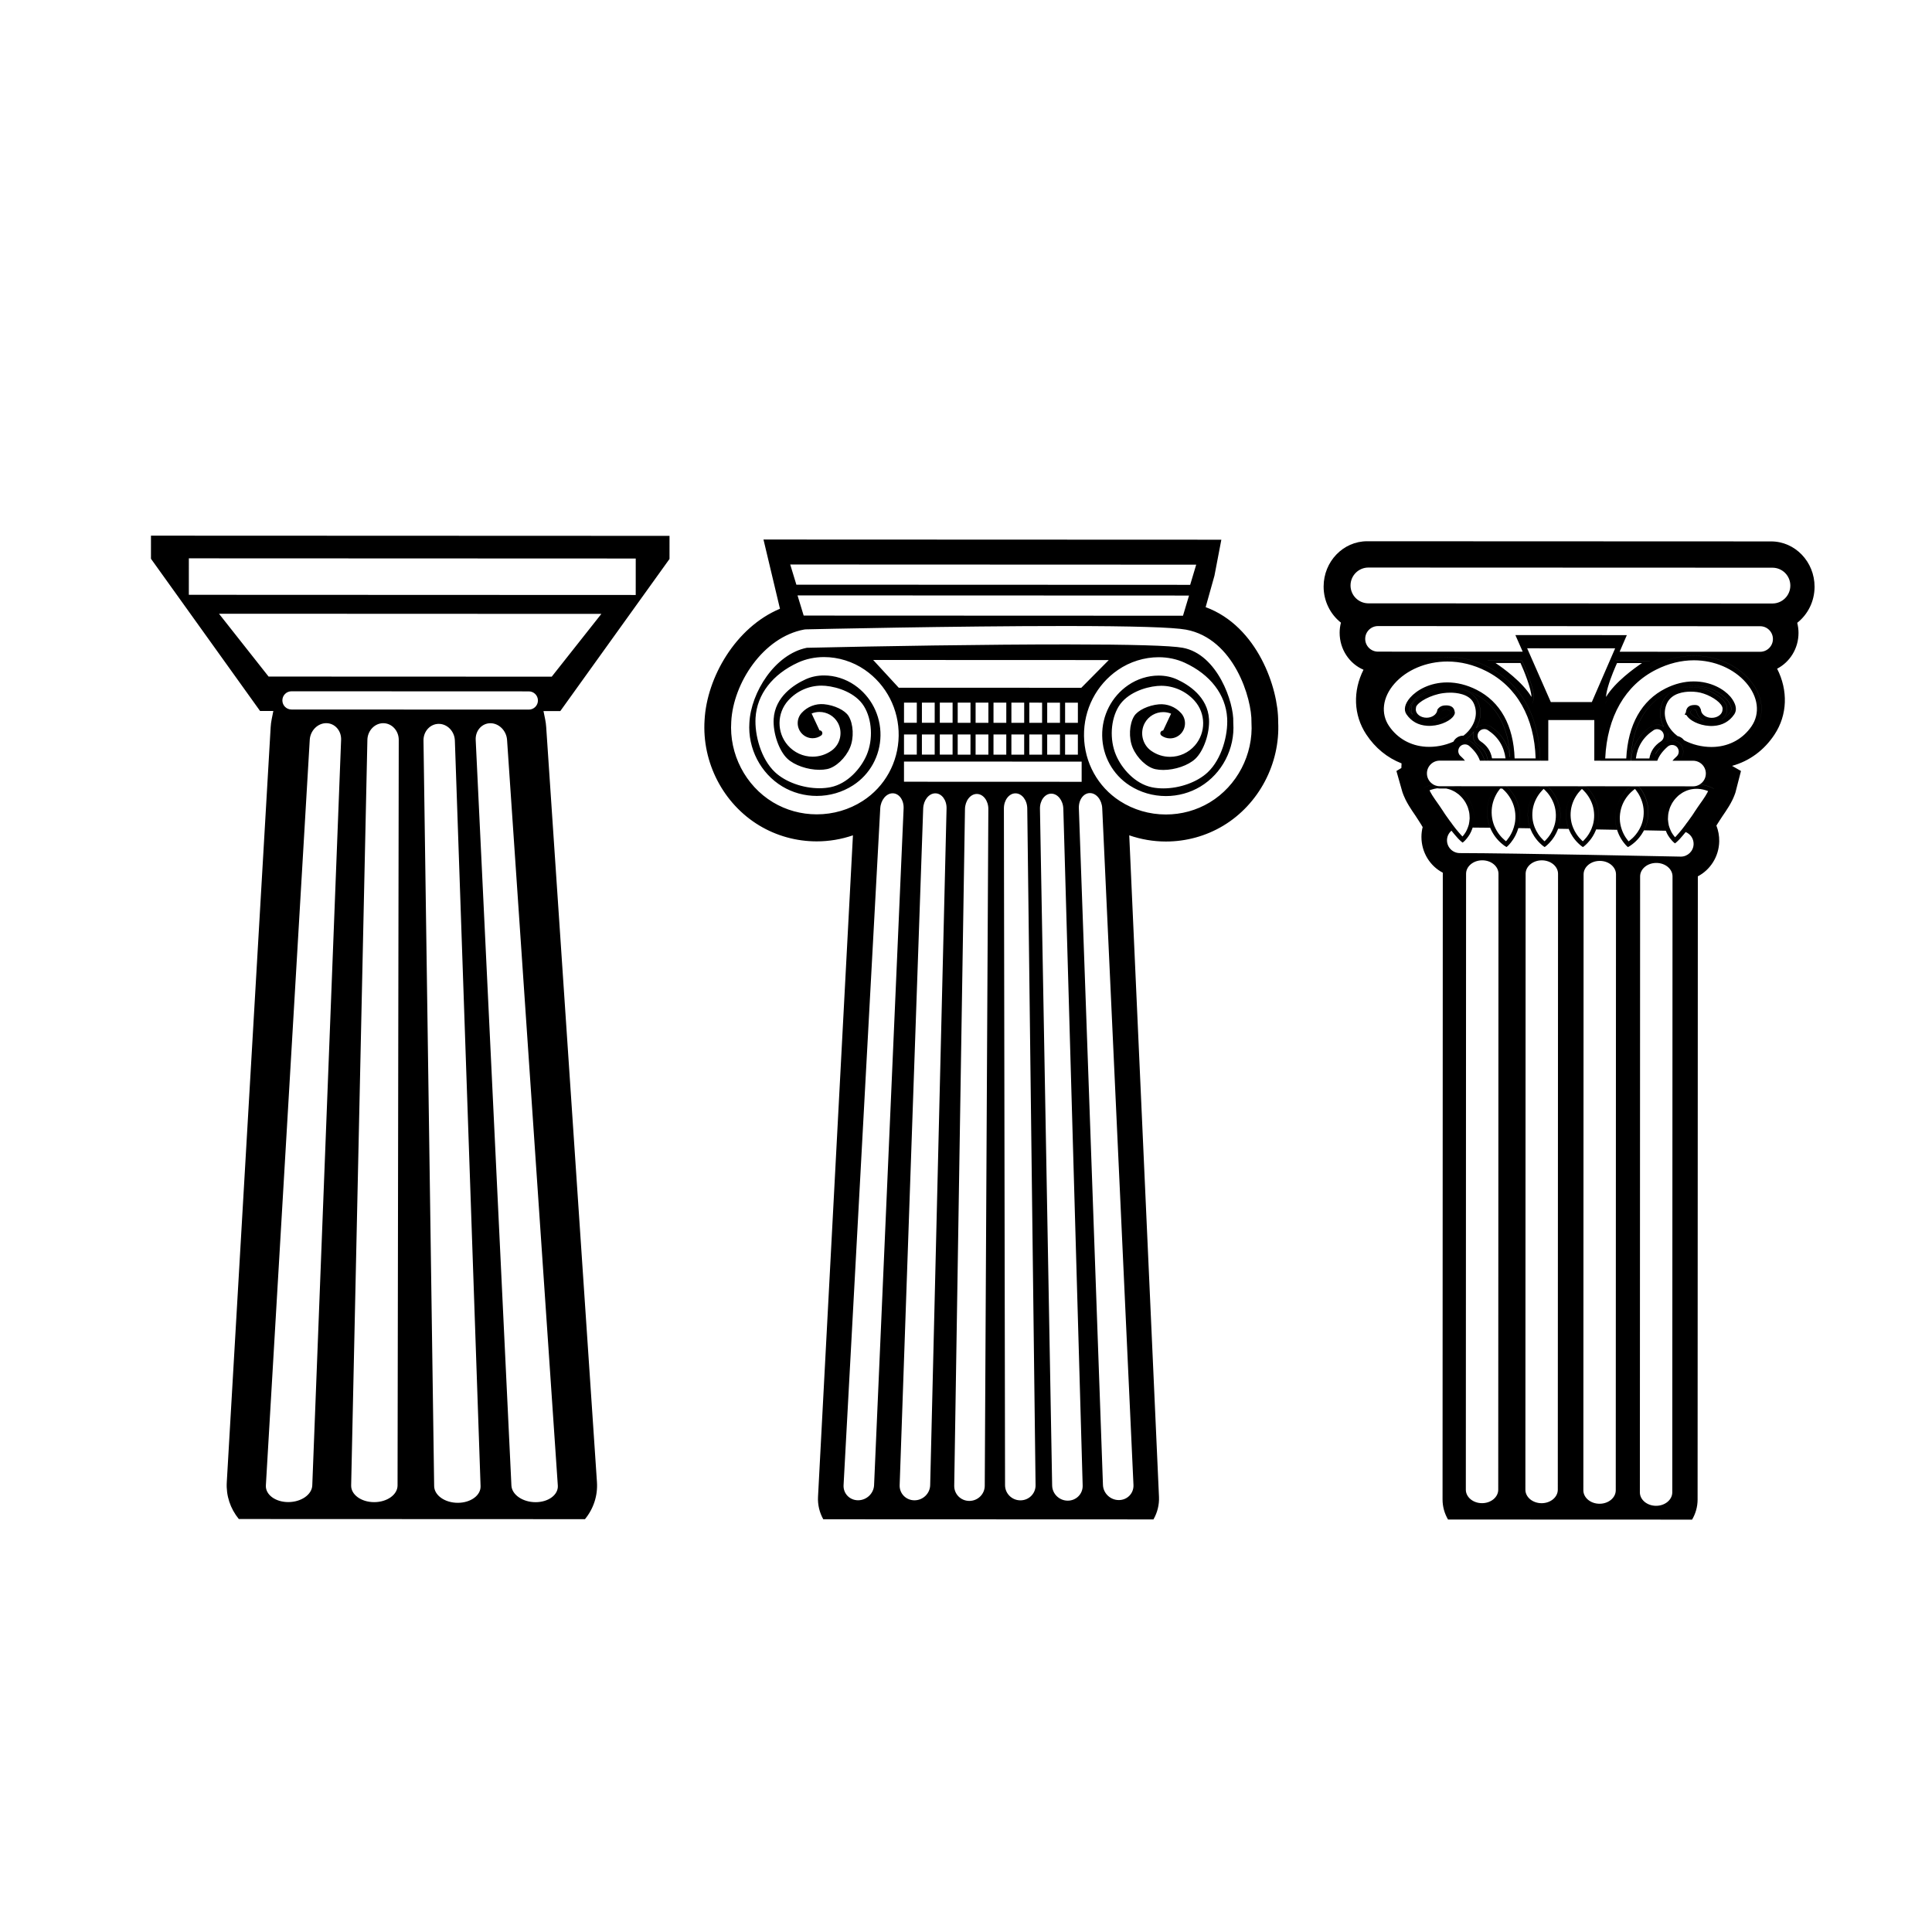 <?xml version="1.0" encoding="UTF-8"?>
<svg version="1.1" viewBox="0 0 800 800" xml:space="preserve" xmlns="http://www.w3.org/2000/svg"><defs><clipPath id="a"><path d="m0 600h600v-600h-600z"/></clipPath></defs><g transform="matrix(1.333 0 0 -1.333 0 800)"><g clip-path="url(#a)"><path d="m498.9 383.65c2.772 4.619 8.778 8.928 11.178 10.533l-7.764 3e-3c-0.398-0.877-1.966-4.411-2.83-7.45-0.413-1.449-0.564-2.427-0.584-3.086m-0.54-1.249c-0.327 0.851-0.181 2.333 0.443 4.529 1.006 3.536 2.943 7.718 2.963 7.76l0.094 0.204 10.653-4e-3 -1.054-0.655c-0.096-0.058-9.55-5.97-12.451-11.864l-0.358-0.727zm-22.63 1.251c-0.069 2.672-2.316 8.162-3.407 10.545l-7.764 4e-3c2.399-1.609 8.406-5.926 11.171-10.549m-2.859 11.049c0.455-0.979 4.413-9.646 3.395-12.292l-0.291-0.755-0.357 0.726c-2.897 5.898-12.345 11.816-12.44 11.874l-1.056 0.656 10.653-5e-3zm54.155-39.579c-0.504 0-0.967-0.039-1.416-0.118-0.301-0.035-0.593-0.104-0.99-0.228-0.372-0.11-0.7-0.213-1.012-0.368l-0.164-0.078c-0.314-0.149-0.612-0.289-0.893-0.47-0.341-0.227-0.697-0.472-1.04-0.737-0.741-0.66-1.291-1.265-1.698-1.874-0.266-0.365-0.476-0.722-0.646-1.086l-0.094-0.192c-0.163-0.331-0.316-0.645-0.407-0.942-0.211-0.655-0.454-1.495-0.489-2.258-0.029-0.356-0.057-0.744-0.054-1.117 0.024-0.344 0.06-0.675 0.106-0.972l0.047-0.292c0.035-0.228 0.07-0.449 0.118-0.663l0.06-0.181c0.067-0.219 0.133-0.429 0.209-0.632 0.078-0.201 0.157-0.391 0.237-0.581 0.114-0.269 0.251-0.58 0.405-0.833 0.244-0.402 0.487-0.754 0.721-1.047 0.114-0.149 0.221-0.275 0.318-0.38 0.11 0.105 0.236 0.227 0.359 0.363 0.259 0.27 0.53 0.579 0.818 0.931 0.116 0.138 0.236 0.28 0.359 0.426 0.151 0.177 0.306 0.361 0.459 0.549l0.13 0.158c0.296 0.409 0.629 0.839 0.966 1.257 0.143 0.182 0.278 0.376 0.406 0.574l0.047 0.064c0.152 0.184 0.296 0.366 0.428 0.552 0.118 0.194 0.275 0.4 0.427 0.601 0.125 0.163 0.247 0.32 0.348 0.488 0.064 0.118 0.158 0.237 0.253 0.353 0.039 0.047 0.08 0.091 0.11 0.142l0.093 0.146c0.082 0.131 0.175 0.277 0.292 0.416 0.085 0.138 0.176 0.271 0.265 0.404 0.113 0.164 0.227 0.33 0.329 0.511l0.056 0.086c0.122 0.16 0.234 0.335 0.351 0.516 0.104 0.163 0.213 0.331 0.333 0.5 0.078 0.135 0.171 0.264 0.266 0.396 0.05 0.067 0.099 0.134 0.146 0.204l0.074 0.11c0.119 0.177 0.24 0.358 0.376 0.54l0.899 1.275c0.623 0.892 1.137 1.721 1.447 2.328 0.089 0.164 0.157 0.318 0.215 0.452-0.135 0.053-0.289 0.113-0.457 0.165-0.623 0.205-1.566 0.479-2.731 0.535-0.119 4e-3 -0.249 7e-3 -0.382 7e-3m-1.104 0.757c0.768 0 1.484 0.221 2.094 0.6 1.082-0.111 1.963-0.355 2.552-0.55 0.249-0.077 0.487-0.172 0.678-0.25 0.076-0.031 0.143-0.058 0.199-0.079 0.263-0.107 0.398-0.178 0.398-0.178l0.527-0.276-0.179-0.571s-0.046-0.143-0.145-0.379c-0.037-0.08-0.066-0.148-0.099-0.222-0.082-0.191-0.182-0.425-0.311-0.665-0.331-0.652-0.881-1.54-1.544-2.488l-0.909-1.291c-0.131-0.177-0.242-0.341-0.349-0.5l-0.074-0.11c-0.055-0.083-0.117-0.167-0.178-0.25-0.069-0.096-0.14-0.189-0.194-0.287l-0.042-0.067c-0.115-0.158-0.216-0.317-0.315-0.471-0.129-0.2-0.254-0.394-0.388-0.572-0.115-0.202-0.242-0.39-0.369-0.575-0.087-0.129-0.174-0.257-0.258-0.392l-0.078-0.104c-0.074-0.084-0.132-0.183-0.197-0.283l-0.08-0.126c-0.048-0.086-0.133-0.195-0.223-0.304-0.042-0.051-0.088-0.101-0.122-0.163-0.139-0.232-0.29-0.432-0.446-0.637-0.126-0.166-0.257-0.335-0.375-0.526-0.169-0.237-0.325-0.437-0.489-0.637-0.144-0.22-0.295-0.437-0.462-0.651-0.323-0.401-0.636-0.803-0.925-1.201-5e-3 -7e-3 -0.01-0.014-0.015-0.02l-0.161-0.199c-0.163-0.201-0.325-0.392-0.483-0.579-0.119-0.139-0.235-0.276-0.344-0.409-0.31-0.378-0.605-0.714-0.878-0.998-0.158-0.173-0.331-0.339-0.474-0.476-0.069-0.064-0.13-0.122-0.178-0.173-0.201-0.194-0.319-0.289-0.319-0.289l-0.457-0.369-0.453 0.381s-0.117 0.098-0.297 0.289l-0.144 0.158c-0.146 0.157-0.329 0.358-0.51 0.595-0.258 0.324-0.535 0.726-0.811 1.178-0.203 0.334-0.367 0.704-0.5 1.023-0.04 0.093-0.079 0.193-0.119 0.29-0.044 0.109-0.089 0.216-0.135 0.333-0.089 0.235-0.162 0.47-0.241 0.717l-0.071 0.23c-0.07 0.302-0.111 0.553-0.151 0.813l-0.047 0.286c-0.053 0.347-0.094 0.719-0.123 1.148-4e-3 0.469 0.026 0.897 0.056 1.257 0.041 0.906 0.315 1.863 0.55 2.594 0.121 0.396 0.308 0.775 0.488 1.141l0.086 0.175c0.203 0.439 0.463 0.876 0.765 1.289 0.456 0.688 1.084 1.381 1.957 2.154 0.408 0.316 0.789 0.581 1.166 0.832 0.367 0.236 0.721 0.404 1.063 0.566l0.15 0.07c0.157 0.079 0.316 0.139 0.474 0.199zm-15.482-6.201c-0.168 0.964-0.489 1.962-0.929 2.89-0.206 0.427-0.427 0.827-0.654 1.188-0.17 0.282-0.365 0.539-0.535 0.768l-0.136 0.182c-0.105 0.15-0.212 0.275-0.305 0.379-0.115-0.079-0.247-0.171-0.372-0.281l-0.193-0.159c-0.219-0.18-0.469-0.384-0.694-0.607-0.318-0.307-0.628-0.645-0.93-1.01-0.646-0.789-1.198-1.68-1.591-2.572-0.417-0.934-0.702-1.968-0.844-3.076-0.133-1.094-0.108-2.163 0.073-3.171 0.09-0.527 0.23-1.073 0.419-1.626 0.151-0.447 0.323-0.871 0.508-1.26 0.21-0.432 0.43-0.832 0.655-1.188 0.178-0.292 0.379-0.557 0.557-0.793l0.118-0.155c0.108-0.157 0.217-0.281 0.311-0.385 0.117 0.079 0.252 0.172 0.379 0.283l0.164 0.135c0.23 0.186 0.491 0.397 0.728 0.631 0.317 0.307 0.629 0.645 0.931 1.007 0.423 0.517 0.815 1.093 1.156 1.71 0.178 0.322 0.315 0.596 0.432 0.862 0.42 0.942 0.701 1.973 0.835 3.073 0.126 1.102 0.098 2.172-0.083 3.175m0.543-6.82c-0.09-0.206-0.197-0.422-0.315-0.648-0.056-0.107-0.109-0.212-0.173-0.328-0.384-0.692-0.822-1.339-1.304-1.926-0.338-0.406-0.684-0.782-1.034-1.118-0.279-0.276-0.582-0.521-0.823-0.718l-0.141-0.115c-0.178-0.157-0.386-0.299-0.555-0.413-0.06-0.04-0.112-0.075-0.154-0.107-0.225-0.154-0.351-0.224-0.351-0.224l-0.445-0.245-0.38 0.342s-0.11 0.1-0.274 0.283c-0.055 0.065-0.097 0.111-0.144 0.164-0.137 0.152-0.304 0.34-0.453 0.555l-0.098 0.128c-0.188 0.249-0.421 0.558-0.629 0.9-0.247 0.39-0.494 0.838-0.729 1.321-0.212 0.443-0.403 0.918-0.573 1.418-0.027 0.082-0.046 0.162-0.072 0.241-0.172 0.543-0.313 1.079-0.401 1.597-0.204 1.141-0.232 2.351-0.084 3.591 0.161 1.252 0.484 2.418 0.956 3.474 0.443 1.004 1.063 2.009 1.793 2.899 0.336 0.408 0.682 0.783 1.031 1.119 0.265 0.265 0.555 0.502 0.788 0.692l0.168 0.139c3e-3 3e-3 6e-3 5e-3 0.01 8e-3l1.201-1e-3h1.261c0.093-0.11 0.189-0.227 0.28-0.358l0.116-0.154c0.181-0.242 0.407-0.543 0.607-0.875 0.249-0.393 0.494-0.841 0.725-1.319 0.498-1.047 0.858-2.171 1.047-3.254 0.205-1.135 0.238-2.345 0.094-3.591-0.152-1.244-0.469-2.412-0.945-3.477m-15.777 4.155c-0.027 1.099-0.201 2.147-0.519 3.11-0.298 0.923-0.753 1.86-1.318 2.712-0.262 0.39-0.535 0.754-0.809 1.079-0.209 0.254-0.438 0.483-0.64 0.686l-0.154 0.155c-0.126 0.135-0.251 0.242-0.358 0.332-0.103-0.093-0.222-0.202-0.33-0.328l-0.164-0.177c-0.195-0.208-0.417-0.445-0.609-0.697-0.273-0.344-0.533-0.718-0.784-1.12-0.531-0.865-0.954-1.816-1.219-2.746-0.286-0.977-0.426-2.031-0.414-3.136 0.019-1.093 0.19-2.14 0.506-3.107 0.098-0.301 0.209-0.588 0.331-0.872 0.276-0.651 0.608-1.269 0.985-1.837 0.266-0.396 0.541-0.76 0.812-1.079 0.215-0.26 0.45-0.494 0.657-0.699l0.141-0.141c0.127-0.138 0.255-0.247 0.364-0.336 0.104 0.092 0.226 0.204 0.337 0.33l0.15 0.16c0.2 0.214 0.428 0.455 0.627 0.716 0.267 0.337 0.53 0.711 0.786 1.119 0.305 0.493 0.584 1.046 0.825 1.636 0.167 0.405 0.296 0.768 0.393 1.108 0.285 0.982 0.421 2.035 0.404 3.132m0.956-3.524c-0.089-0.313-0.207-0.647-0.345-1-0.034-0.086-0.061-0.167-0.098-0.256-0.27-0.659-0.585-1.28-0.932-1.844-0.288-0.458-0.58-0.874-0.873-1.242-0.237-0.308-0.501-0.589-0.713-0.815l-0.127-0.136c-0.154-0.177-0.34-0.346-0.492-0.482-0.053-0.047-0.1-0.088-0.138-0.126-0.204-0.184-0.319-0.27-0.319-0.27l-0.406-0.301-0.423 0.287s-0.12 0.082-0.306 0.239c-0.061 0.055-0.109 0.094-0.164 0.139-0.156 0.131-0.349 0.294-0.526 0.483l-0.121 0.121c-0.219 0.217-0.491 0.487-0.742 0.792-0.298 0.352-0.605 0.758-0.904 1.2-0.429 0.646-0.802 1.342-1.111 2.073-0.043 0.101-0.078 0.194-0.116 0.289-0.099 0.245-0.188 0.481-0.258 0.699-0.36 1.097-0.554 2.284-0.576 3.524-0.014 1.25 0.145 2.442 0.469 3.549 0.299 1.048 0.776 2.121 1.376 3.098 0.281 0.451 0.573 0.867 0.869 1.243 0.229 0.3 0.486 0.575 0.692 0.796l0.142 0.152c0.058 0.067 0.121 0.129 0.184 0.192h1.347l1.075-1e-3c0.056-0.052 0.11-0.102 0.164-0.16l0.13-0.131c0.215-0.213 0.482-0.481 0.728-0.781 0.301-0.356 0.607-0.762 0.9-1.2 0.636-0.961 1.149-2.018 1.485-3.057 0.36-1.091 0.559-2.278 0.589-3.521 0.019-1.246-0.135-2.438-0.46-3.553m-12.846 3.528c-0.027 1.1-0.201 2.148-0.518 3.11-0.3 0.926-0.755 1.862-1.318 2.712-0.258 0.387-0.533 0.751-0.81 1.08-0.208 0.254-0.438 0.483-0.64 0.685l-0.154 0.155c-0.126 0.136-0.25 0.243-0.357 0.333-0.103-0.093-0.222-0.202-0.331-0.328l-0.171-0.185c-0.193-0.207-0.411-0.441-0.601-0.69-0.27-0.339-0.531-0.713-0.784-1.119-0.532-0.867-0.955-1.818-1.22-2.747-0.286-0.977-0.426-2.031-0.414-3.135 0.02-1.096 0.191-2.143 0.508-3.106 0.076-0.24 0.161-0.468 0.252-0.693 0.283-0.702 0.64-1.38 1.062-2.017 0.264-0.391 0.538-0.756 0.814-1.081 0.214-0.259 0.448-0.492 0.655-0.697l0.143-0.142c0.127-0.137 0.254-0.246 0.363-0.336 0.104 0.093 0.226 0.204 0.337 0.331l0.149 0.161c0.201 0.214 0.429 0.455 0.629 0.715 0.27 0.341 0.531 0.714 0.784 1.119 0.347 0.562 0.652 1.177 0.904 1.824 0.134 0.346 0.234 0.637 0.314 0.92 0.286 0.979 0.421 2.032 0.404 3.131m0.956-3.523c-0.07-0.25-0.161-0.514-0.265-0.798-0.031-0.081-0.057-0.158-0.09-0.245-0.282-0.724-0.626-1.418-1.02-2.057-0.282-0.452-0.575-0.869-0.871-1.243-0.239-0.306-0.502-0.587-0.714-0.813l-0.128-0.138c-0.153-0.177-0.34-0.345-0.492-0.481-0.051-0.048-0.099-0.089-0.137-0.126-0.204-0.184-0.32-0.27-0.32-0.27l-0.406-0.302-0.423 0.288s-0.12 0.082-0.306 0.239c-0.062 0.056-0.111 0.096-0.166 0.142-0.156 0.13-0.347 0.291-0.524 0.479l-0.121 0.121c-0.219 0.218-0.49 0.488-0.74 0.793-0.303 0.358-0.611 0.765-0.905 1.201-0.48 0.72-0.882 1.485-1.2 2.278-0.036 0.09-0.065 0.184-0.1 0.275-0.064 0.168-0.13 0.335-0.186 0.509-0.357 1.091-0.553 2.278-0.576 3.521-0.014 1.25 0.145 2.443 0.47 3.55 0.299 1.045 0.775 2.119 1.376 3.098 0.285 0.455 0.576 0.872 0.869 1.243 0.225 0.295 0.48 0.567 0.684 0.787l0.149 0.161c0.057 0.066 0.121 0.129 0.183 0.192h1.041l0.307-1e-3h1.076c0.055-0.052 0.11-0.103 0.163-0.161l0.131-0.13c0.214-0.214 0.482-0.481 0.728-0.781 0.304-0.361 0.61-0.768 0.9-1.201 0.635-0.959 1.149-2.015 1.484-3.057 0.361-1.09 0.559-2.277 0.589-3.521 0.019-1.248-0.134-2.44-0.46-3.552m-13.574 4.008c-0.114 1.129-0.37 2.192-0.763 3.153-0.371 0.927-0.899 1.854-1.529 2.683-0.294 0.383-0.596 0.735-0.891 1.044-0.231 0.247-0.478 0.465-0.695 0.657l-0.166 0.146c-4e-3 4e-3 -6e-3 7e-3 -9e-3 9e-3h-0.624c-0.013-0.018-0.027-0.037-0.041-0.055l-0.153-0.198c-0.177-0.228-0.377-0.485-0.55-0.757-0.247-0.377-0.478-0.779-0.692-1.203-0.464-0.93-0.814-1.939-1.007-2.913-0.208-1.021-0.265-2.113-0.167-3.251 0.105-1.119 0.358-2.181 0.751-3.151 0.035-0.088 0.072-0.167 0.108-0.248l0.06-0.132c0.362-0.813 0.833-1.609 1.358-2.302 0.29-0.376 0.593-0.728 0.898-1.044 0.231-0.248 0.482-0.468 0.704-0.662l0.157-0.14c0.137-0.128 0.269-0.227 0.381-0.311 0.097 0.102 0.207 0.224 0.308 0.36l0.132 0.172c0.184 0.234 0.393 0.499 0.573 0.783 0.238 0.361 0.47 0.764 0.696 1.205 0.27 0.538 0.509 1.134 0.706 1.767 0.136 0.437 0.23 0.798 0.297 1.139 0.208 1.029 0.26 2.121 0.158 3.249m1.232-3.524c-0.066-0.331-0.16-0.688-0.278-1.086-0.02-0.068-0.035-0.129-0.057-0.2-0.22-0.705-0.489-1.373-0.794-1.984-0.252-0.494-0.511-0.942-0.773-1.337-0.212-0.331-0.453-0.639-0.645-0.886l-0.116-0.148c-0.14-0.193-0.312-0.378-0.452-0.528-0.049-0.053-0.094-0.1-0.128-0.141-0.189-0.206-0.301-0.305-0.301-0.305l-0.389-0.339-0.448 0.264s-0.125 0.075-0.323 0.22c-0.068 0.056-0.121 0.093-0.178 0.136-0.166 0.122-0.368 0.272-0.558 0.453l-0.135 0.117c-0.232 0.204-0.523 0.459-0.796 0.75-0.334 0.347-0.67 0.74-0.995 1.159-0.593 0.782-1.121 1.676-1.527 2.587l-0.054 0.119c-0.026 0.058-0.051 0.119-0.078 0.178-0.018 0.043-0.038 0.085-0.056 0.13-0.444 1.094-0.73 2.292-0.848 3.554-0.11 1.279-0.045 2.507 0.189 3.657 0.218 1.092 0.608 2.223 1.129 3.268 0.24 0.474 0.498 0.922 0.768 1.335 0.203 0.321 0.435 0.619 0.623 0.859l0.072 0.093h0.912l1.214-1e-3h1.069c0.182-0.164 0.374-0.342 0.565-0.546 0.325-0.337 0.662-0.73 0.99-1.159 0.707-0.932 1.299-1.972 1.715-3.011 0.443-1.082 0.733-2.278 0.861-3.549 0.116-1.272 0.055-2.502-0.178-3.659m-20.705 1e-3c0.271-0.336 0.538-0.688 0.796-1.038l0.173-0.226c0.176-0.227 0.374-0.458 0.566-0.681 0.129-0.151 0.254-0.296 0.37-0.44 0.289-0.351 0.56-0.66 0.806-0.918 0.134-0.147 0.261-0.271 0.372-0.375 0.095 0.104 0.202 0.225 0.305 0.364 0.244 0.307 0.488 0.66 0.737 1.063 0.243 0.401 0.441 0.899 0.642 1.418l0.053 0.164c0.074 0.215 0.149 0.448 0.228 0.7 0.036 0.16 0.071 0.381 0.107 0.61l0.047 0.296c0.049 0.319 0.083 0.659 0.106 1.007 1e-3 0.338-0.027 0.74-0.053 1.048-0.034 0.784-0.277 1.627-0.484 2.277-0.095 0.306-0.249 0.622-0.413 0.956l-0.085 0.173c-0.174 0.375-0.386 0.732-0.633 1.072-0.425 0.639-0.975 1.244-1.753 1.933-0.306 0.234-0.661 0.48-1.011 0.715-0.27 0.173-0.567 0.314-0.882 0.464l-0.155 0.072c-0.327 0.162-0.652 0.264-1.012 0.372-0.298 0.094-0.557 0.157-0.798 0.196l-2.037 1e-3c-0.253 0-0.507 0.022-0.774 0.068-0.621-0.085-1.245-0.233-1.904-0.451-0.18-0.055-0.336-0.115-0.472-0.169 0.058-0.133 0.125-0.284 0.208-0.439 0.314-0.621 0.828-1.449 1.454-2.344l0.905-1.287c0.126-0.169 0.249-0.352 0.369-0.53l0.068-0.103c0.05-0.075 0.1-0.142 0.148-0.208 0.096-0.133 0.189-0.262 0.267-0.397 0.119-0.169 0.227-0.337 0.332-0.5 0.116-0.182 0.228-0.357 0.35-0.516l0.056-0.085c0.102-0.183 0.217-0.349 0.331-0.516 0.089-0.132 0.178-0.263 0.263-0.4 0.118-0.141 0.212-0.289 0.295-0.422l0.069-0.106c0.048-0.083 0.089-0.128 0.128-0.175 0.094-0.116 0.19-0.235 0.266-0.375 0.09-0.148 0.211-0.307 0.336-0.47 0.152-0.2 0.309-0.407 0.451-0.635 0.109-0.151 0.253-0.333 0.404-0.516l0.048-0.065c0.127-0.198 0.261-0.392 0.41-0.582m-0.342-1.878-2e-3 2e-3c-0.246 0.333-0.5 0.668-0.765 0.995-0.173 0.219-0.325 0.438-0.47 0.659-0.162 0.202-0.319 0.399-0.462 0.603-0.141 0.224-0.272 0.394-0.398 0.559-0.156 0.206-0.308 0.407-0.436 0.619-0.045 0.083-0.092 0.134-0.135 0.186-0.087 0.107-0.173 0.215-0.241 0.333l-0.059 0.091c-0.064 0.102-0.123 0.203-0.198 0.288l-0.076 0.103c-0.082 0.133-0.168 0.259-0.256 0.388-0.128 0.187-0.256 0.376-0.372 0.579-0.133 0.178-0.258 0.371-0.386 0.571-0.099 0.154-0.201 0.314-0.316 0.474l-0.044 0.068c-0.053 0.097-0.123 0.19-0.191 0.284-0.062 0.084-0.123 0.168-0.181 0.256l-0.068 0.101c-0.107 0.16-0.218 0.325-0.341 0.491l-0.917 1.304c-0.663 0.949-1.215 1.838-1.551 2.504-0.124 0.231-0.224 0.466-0.305 0.656-0.031 0.074-0.06 0.14-0.084 0.194-0.112 0.261-0.158 0.406-0.158 0.406l-0.176 0.563 0.523 0.28s0.135 0.071 0.374 0.169c0.081 0.029 0.149 0.057 0.223 0.088 0.193 0.077 0.431 0.173 0.694 0.254 0.365 0.121 0.723 0.219 1.079 0.303 0.386-0.231 0.816-0.398 1.273-0.486 0.245-0.047 0.497-0.076 0.756-0.076l2.092-1e-3 2.372-1e-3c1e-3 0 2e-3 0 3e-3 -1e-3l0.141-0.068c0.341-0.162 0.694-0.329 1.052-0.558 0.452-0.301 0.81-0.557 1.139-0.809 0.906-0.803 1.534-1.496 2.01-2.214 0.285-0.389 0.544-0.826 0.751-1.274l0.076-0.157c0.182-0.368 0.37-0.75 0.495-1.156 0.246-0.772 0.505-1.692 0.545-2.612 0.027-0.308 0.057-0.75 0.055-1.187-0.029-0.465-0.069-0.837-0.123-1.182l-0.048-0.292c-0.041-0.262-0.082-0.515-0.138-0.762-0.07-0.222-0.128-0.403-0.185-0.577-0.024-0.075-0.05-0.151-0.074-0.224-0.035-0.109-0.05-0.153-0.065-0.194-0.226-0.585-0.454-1.147-0.757-1.65-0.28-0.456-0.557-0.856-0.826-1.194-0.169-0.223-0.352-0.423-0.498-0.581l-0.127-0.137c-0.199-0.211-0.317-0.311-0.317-0.311l-0.447-0.376-0.461 0.368s-0.117 0.096-0.3 0.272c-0.065 0.065-0.124 0.121-0.19 0.185-0.145 0.138-0.319 0.304-0.491 0.493-0.259 0.27-0.553 0.606-0.866 0.987-0.112 0.137-0.23 0.275-0.352 0.416-0.207 0.242-0.419 0.492-0.621 0.753zm76.188 36.749c-0.084 0.129-0.15 0.306-0.183 0.546-0.01 0.076-0.036 0.254-0.07 0.289-7e-3 6e-3 -0.061 0.033-0.186 0.041-1.405 0.07-1.485-0.469-1.527-0.984-2e-3 -0.011-2e-3 -0.021-2e-3 -0.032 0.063-0.111 0.164-0.268 0.335-0.461 0.579-0.652 1.984-1.493 3.785-1.924-1.07 0.548-1.863 1.444-2.152 2.525m-28.43-14.309 6.532-3e-3c0.525 10.484 4.738 17.998 12.209 21.753 2.878 1.446 5.819 2.179 8.743 2.178 5.356-2e-3 9.367-2.414 11.336-4.672 0.665-0.765 2.724-3.431 1.238-5.589-1.51-2.191-3.673-3.39-6.429-3.56-3.405-0.217-6.651 1.265-7.89 2.66-0.245 0.277-0.404 0.517-0.502 0.69l-0.57 0.173 0.387 0.683c0.118 1.523 1.031 2.294 2.711 2.293 0.096 0 0.195-2e-3 0.299-8e-3 0.773-0.04 1.274-0.419 1.494-1.127l0.078 0.012 0.128-0.661c0.241-1.258 1.666-2.207 3.311-2.208 1.854 0 3.363 1.156 3.364 2.579l9e-3 0.113c0.083 0.51-0.23 1.059-0.505 1.43-1.315 1.76-4.705 3.541-7.408 3.889-0.669 0.085-1.338 0.128-1.987 0.129-2.093 0-5.832-0.459-7.33-3.543-1.362-2.809-0.749-6.091 1.643-8.781 0.456-0.511 0.992-1.005 1.597-1.47 0.729-0.163 1.366-0.536 1.851-1.088 0.057-0.063 0.107-0.132 0.154-0.202 2.539-1.36 5.556-2.108 8.516-2.109h1e-3c0.352 0 0.702 9e-3 1.053 0.031 4.723 0.293 8.772 2.557 11.401 6.375 2.76 4.008 2.11 9.212-1.695 13.578-3.789 4.347-9.835 6.944-16.174 6.947-3.956 1e-3 -7.91-0.978-11.756-2.911-9.624-4.839-15.221-14.616-15.809-27.581m17.868 8.166c-0.386 0.583-1.034 0.932-1.734 0.932-0.405 0-0.798-0.118-1.136-0.342-3.166-2.084-5.007-5.029-5.478-8.76l4.195-2e-3c0.395 2.273 1.537 3.969 3.561 5.301 0.953 0.629 1.219 1.916 0.592 2.871m-0.868-4.883c-0.626-0.58-1.097-1.226-1.425-1.969 0.389 0.675 0.859 1.33 1.425 1.969m-17.737-3.991h-0.707v0.021c0.426 13.871 6.327 24.359 16.617 29.533 4.043 2.033 8.214 3.063 12.393 3.062 6.742-3e-3 13.187-2.782 17.241-7.433 4.25-4.877 4.938-10.743 1.794-15.311-2.881-4.184-7.313-6.665-12.48-6.985-0.38-0.023-0.76-0.034-1.141-0.034h-1e-3c-3.253 1e-3 -6.573 0.842-9.347 2.366l-0.149 0.082-0.145 0.216c-0.029 0.043-0.056 0.088-0.091 0.128-0.39 0.443-0.872 0.605-1.208 0.662l-0.168 0.029-0.138 0.104c-0.732 0.548-1.38 1.141-1.93 1.758-0.1 0.113-0.191 0.228-0.286 0.342 0.216-0.911 0.059-1.868-0.433-2.655 0.685 0.374 1.496 0.516 2.284 0.382 0.803-0.14 1.506-0.528 2.03-1.123 0.079-0.09 0.145-0.186 0.209-0.284 1.034-1.511 0.791-3.481-0.526-4.639-0.092-0.081-0.163-0.154-0.249-0.23h-1.946c0.324 0.407 0.725 0.823 1.26 1.294 0.78 0.686 0.923 1.855 0.331 2.718l-0.051 0.077c-0.029 0.043-0.055 0.088-0.092 0.128-0.389 0.442-0.872 0.604-1.208 0.662-0.617 0.106-1.25-0.062-1.714-0.473-1.619-1.424-2.661-2.828-3.243-4.404h-0.207l-1.277 1e-3h-0.355l-5.592 2e-3 -0.711 1e-3 5e-3 0.052c0.341 4.554 2.423 8.12 6.187 10.598 0.571 0.376 1.234 0.575 1.916 0.575 0.738 0 1.441-0.231 2.023-0.645-1.338 2.59-1.444 5.425-0.213 7.96 1.34 2.761 4.476 4.342 8.604 4.341 0.709-1e-3 1.438-0.048 2.166-0.141 3.078-0.396 6.829-2.39 8.363-4.446 0.625-0.838 0.885-1.661 0.776-2.446-0.02-1.201-0.677-2.276-1.699-2.997 1.093 0.494 2.008 1.272 2.737 2.331 0.931 1.352-0.787 3.449-1.141 3.857-1.682 1.929-5.379 4.182-10.267 4.184-2.7 1e-3 -5.428-0.681-8.108-2.028-7.135-3.587-11.095-10.916-11.457-21.195h-0.709zm-47.737 14.445c0.19 0.214 0.284 0.37 0.325 0.455 0 0.019-2e-3 0.039-4e-3 0.057-0.029 0.364-0.066 0.818-1.235 0.818l-0.151-2e-3c-0.518-0.018-0.933-0.107-1.248-0.464-0.254-1.349-1.292-2.454-2.697-3 2.378 0.272 4.305 1.344 5.01 2.136m4.45-6.66c0.563 0.442 1.061 0.905 1.483 1.378 2.392 2.689 3.009 5.97 1.649 8.78-1.399 2.887-5.52 3.2-7.226 3.201-0.747 0-1.502-0.051-2.241-0.152-3.89-0.532-7.74-2.725-8.377-4.213l-0.094-0.7c-7e-3 -0.047-0.018-0.092-0.018-0.14-1e-3 -1.423 1.507-2.581 3.361-2.582 1.699 0 3.16 1.024 3.327 2.333l0.023 0.175 0.102 0.144c0.794 1.123 1.994 1.163 2.447 1.179l0.2 3e-3c1.113 0 2.466-0.358 2.64-2.048l0.038-0.05-3e-3 -0.242c-4e-3 -0.352-0.266-0.856-0.703-1.347-1.241-1.393-4.473-2.866-7.892-2.654-2.757 0.173-4.919 1.373-6.428 3.565-0.946 1.379-0.527 3.271 1.147 5.191 1.993 2.282 6.069 4.72 11.537 4.718 3.028-2e-3 6.081-0.766 9.074-2.273 7.408-3.732 11.492-11.1 11.837-21.332l6.527-3e-3c-0.388 12.709-5.849 22.34-15.427 27.163-3.864 1.946-7.895 2.933-11.982 2.935-6.539 2e-3 -12.701-2.582-16.482-6.916-3.682-4.216-4.298-9.267-1.609-13.179 2.625-3.82 6.673-6.087 11.398-6.383 2.869-0.179 5.927 0.395 8.562 1.58 0.132 0.261 0.285 0.49 0.463 0.692 0.669 0.762 1.634 1.203 2.667 1.177m14.442-6.731c-0.417 9.481-4.211 16.295-11.033 19.732-2.794 1.407-5.632 2.12-8.437 2.122-4.998 2e-3 -8.764-2.279-10.471-4.233-0.447-0.515-1.851-2.285-1.045-3.457 0.216-0.316 0.448-0.605 0.697-0.87-0.253 0.488-0.393 1.026-0.393 1.591 0 0.101 0.011 0.2 0.025 0.297v0.016c-0.172 2.917 5.623 5.587 9.689 6.143 0.803 0.11 1.622 0.165 2.433 0.165 4.17-2e-3 7.268-1.46 8.498-3.999 1.295-2.672 1.105-5.675-0.443-8.371 0.649 0.666 1.54 1.053 2.492 1.053 0.684 0 1.347-0.199 1.917-0.577 3.484-2.297 5.521-5.528 6.071-9.612m-1.38-0.334c-0.469 3.731-2.306 6.678-5.471 8.764-0.34 0.225-0.732 0.343-1.138 0.343-0.7 0-1.348-0.347-1.732-0.931-0.629-0.954-0.365-2.241 0.589-2.871 2.021-1.333 3.164-3.03 3.557-5.304zm-13.158-0.703-1.357 1e-3c-0.127 0.123-0.252 0.243-0.404 0.377-1.122 0.988-1.483 2.583-0.897 3.97 0.034 0.083 0.078 0.153 0.116 0.229-2.819-1.251-6.072-1.862-9.142-1.672-5.169 0.325-9.599 2.809-12.478 6.995-3.073 4.471-2.417 10.185 1.709 14.912 4.047 4.637 10.608 7.403 17.551 7.401 4.311-2e-3 8.555-1.04 12.616-3.087 10.253-5.162 16.015-15.506 16.224-29.125v-0.011l-0.707 1e-3 -7.942 3e-3h-1.349l-0.944 1e-3 -4.65 2e-3h-0.715c-0.25 2.13-1.177 3.623-3.006 4.829-1.407 0.929-1.921 2.711-1.312 4.218-0.212-0.285-0.434-0.565-0.677-0.839-0.533-0.599-1.169-1.178-1.89-1.723l-0.021-0.016c0.053-2e-3 0.105-1e-3 0.158-5e-3 0.739-0.072 1.419-0.366 1.966-0.849 1.987-1.75 3.222-3.561 3.831-5.615l-0.91 1e-3h-0.57c-0.571 1.636-1.619 3.084-3.287 4.552-0.324 0.285-0.725 0.458-1.167 0.501-0.663 0.063-1.324-0.193-1.758-0.686-0.132-0.151-0.244-0.336-0.341-0.566-0.349-0.827-0.138-1.774 0.527-2.358 0.6-0.528 1.037-0.987 1.375-1.441zm-102.42-224.99-9.707 210.22c-0.12 2.596-1.831 4.701-3.822 4.701-1.989 1e-3 -3.528-2.102-3.435-4.698l7.485-210.22c0.091-2.595 2.299-4.701 4.931-4.702 2.631-1e-3 4.668 2.103 4.548 4.698m-15.78-0.181-6.008 210.22c-0.073 2.595-1.748 4.7-3.738 4.701-1.992 1e-3 -3.567-2.103-3.521-4.698l3.787-210.22c0.047-2.595 2.217-4.701 4.849-4.702 2.631-1e-3 4.706 2.103 4.631 4.698m-14.631 0.1-2.581 210.22c-0.03 2.594-1.671 4.7-3.661 4.701-1.992 1e-3 -3.601-2.104-3.596-4.698l0.358-210.22c5e-3 -2.595 2.142-4.703 4.773-4.704 2.632-1e-3 4.74 2.105 4.707 4.7m-14.67 210.03c0.016 2.597-1.587 4.701-3.58 4.702-1.99 0-3.637-2.103-3.679-4.699l-3.34-210.21c-0.04-2.594 2.06-4.7 4.692-4.7 2.632-1e-3 4.777 2.102 4.791 4.696zm-12.98 0.193c0.062 2.594-1.5 4.7-3.491 4.701s-3.677-2.104-3.768-4.699l-7.311-210.21c-0.091-2.596 1.97-4.702 4.601-4.703 2.632-2e-3 4.815 2.104 4.878 4.7zm-22.514-210.2 9.173 210.21c0.113 2.595-1.409 4.701-3.4 4.702-1.99 0-3.718-2.104-3.859-4.699l-11.392-210.21c-0.142-2.596 1.878-4.702 4.509-4.703s4.856 2.104 4.969 4.7m72.904 256.3-73.19 0.029 7.94-8.62 56.718-0.022zm-9.595-13.236-3.97 2e-3 -3e-3 -6.267 3.97-2e-3zm-3.978-16.155 3.971-2e-3 3e-3 6.268-3.971 1e-3zm-1.582 16.158-3.971 1e-3 -3e-3 -6.267 3.971-1e-3zm-3.978-16.156 3.972-1e-3 2e-3 6.267-3.971 2e-3zm-1.581 16.158-3.971 1e-3 -3e-3 -6.267 3.971-1e-3zm-3.979-16.156 3.972-1e-3 3e-3 6.267-3.972 2e-3zm-1.582 16.158-3.972 2e-3 -2e-3 -6.267 3.971-2e-3zm-3.978-16.155 3.971-2e-3 3e-3 6.268-3.971 1e-3zm-1.581 16.157-3.972 2e-3 -3e-3 -6.267 3.972-2e-3zm-3.979-16.155 3.972-2e-3 3e-3 6.268-3.972 1e-3zm-1.581 16.158-3.972 1e-3 -3e-3 -6.267 3.972-1e-3zm-3.978-16.156 3.971-2e-3 3e-3 6.268-3.971 2e-3zm-1.582 16.158-3.972 1e-3 -3e-3 -6.267 3.972-1e-3zm-3.978-16.156 3.971-2e-3 3e-3 6.268-3.972 1e-3zm-1.583 16.158-3.971 2e-3 -3e-3 -6.268 3.972-1e-3zm-3.978-16.156 3.972-1e-3 2e-3 6.267-3.971 2e-3zm-1.582 16.158-3.971 2e-3 -3e-3 -6.268 3.971-1e-3zm-3.978-16.156 3.972-1e-3 2e-3 6.267-3.971 2e-3zm-5.562-8.419 55.187-0.022 2e-3 6.268-55.187 0.022zm3.98 24.578-3.971 1e-3 -2e-3 -6.267 3.97-2e-3zm-3.977-16.156 3.971-2e-3 2e-3 6.268-3.971 1e-3zm-12.803-14.377c6.855 4.414 11.022 11.964 11.148 20.194 0.125 8.228-3.813 15.902-10.532 20.529-3.703 2.55-8.195 3.955-12.647 3.957-2.853 1e-3 -5.643-0.586-8.069-1.699-7.966-3.649-12.782-9.912-13.213-17.183-0.313-5.277 1.668-12.774 6.059-16.892 3.219-3.019 8.625-4.972 13.773-4.974 1.239 0 2.427 0.115 3.53 0.342 5.242 1.082 9.387 5.812 11.169 10.019 2.033 4.798 1.68 11.017-0.859 15.124-2.536 4.101-8.014 5.973-11.936 6.33-0.409 0.038-0.823 0.057-1.235 0.057-3.94 2e-3 -7.72-1.687-10.368-4.63-3.535-3.932-3.586-9.907-0.117-13.899 1.952-2.247 4.763-3.536 7.711-3.536 2.119-1e-3 4.16 0.653 5.903 1.891 2.751 1.955 3.581 5.791 1.888 8.733-1.159 2.015-3.326 3.267-5.656 3.268-0.85 1e-3 -1.671-0.164-2.446-0.487l2.456-5.234c0.313 0.025 0.612-0.162 0.77-0.435 0.223-0.388 0.113-0.894-0.251-1.153-0.785-0.559-1.706-0.853-2.662-0.853-1.33 1e-3 -2.598 0.582-3.477 1.594-1.56 1.795-1.538 4.482 0.052 6.249 1.742 1.936 4.323 2.96 6.927 2.731 3.256-0.297 6.548-1.874 7.658-3.669 1.535-2.485 1.735-6.797 0.454-9.82-1.376-3.249-4.431-6.115-7.105-6.666-0.734-0.151-1.539-0.228-2.394-0.227-3.695 1e-3 -7.788 1.42-9.952 3.451-2.605 2.443-4.514 7.98-4.257 12.342 0.413 6.949 6.38 10.694 9.901 12.307 1.752 0.804 3.694 1.21 5.77 1.21 3.299-2e-3 6.656-1.063 9.452-2.988 5.141-3.539 8.152-9.409 8.057-15.701-0.095-6.295-3.284-12.069-8.528-15.447-3.345-2.154-7.244-3.291-11.277-3.289-3.8 1e-3 -7.505 1.024-10.714 2.957-6.738 4.06-10.743 11.823-10.205 19.778 0.481 9.414 7.926 21.295 17.841 23.282 22.607 0.516 55.69 1.057 80.932 1.047 20.108-8e-3 32.168-0.36 35.848-1.045 10.855-2.025 15.922-17.105 15.694-23.094l-6e-3 -0.171 0.011-0.135c0.532-7.92-3.48-15.658-10.222-19.713-3.212-1.931-6.918-2.951-10.718-2.949-4.033 1e-3 -7.931 1.142-11.275 3.298-5.241 3.382-8.424 9.158-8.514 15.453-0.091 6.293 2.926 12.16 8.068 15.696 2.798 1.922 6.155 2.981 9.454 2.979 2.076 0 4.018-0.408 5.77-1.213 3.519-1.617 9.484-5.366 9.89-12.315 0.255-4.363-1.659-9.897-4.265-12.339-2.167-2.029-6.26-3.446-9.953-3.445-0.856 1e-3 -1.662 0.078-2.396 0.231-2.674 0.553-5.727 3.422-7.1 6.672-1.278 3.023-1.075 7.335 0.461 9.818 1.112 1.794 4.406 3.37 7.663 3.664 2.611 0.228 5.183-0.799 6.922-2.737 1.589-1.768 1.611-4.455 0.049-6.249-0.88-1.011-2.148-1.591-3.478-1.591-0.956 1e-3 -1.877 0.296-2.662 0.855-0.363 0.26-0.473 0.766-0.249 1.153 0.158 0.273 0.464 0.421 0.769 0.434l2.46 5.233c-0.773 0.324-1.596 0.488-2.444 0.488-2.331 1e-3 -4.5-1.249-5.659-3.263-1.696-2.941-0.869-6.778 1.882-8.734 1.741-1.241 3.781-1.896 5.9-1.896 2.948-1e-3 5.761 1.285 7.715 3.53 3.471 3.99 3.425 9.964-0.108 13.898-2.645 2.948-6.42 4.639-10.357 4.64-0.412 1e-3 -0.83-0.018-1.24-0.056-3.922-0.354-9.405-2.222-11.945-6.322-2.539-4.104-2.897-10.323-0.869-15.121 1.779-4.21 5.921-8.944 11.161-10.029 1.104-0.229 2.292-0.345 3.531-0.345 5.148-2e-3 10.555 1.946 13.777 4.963 4.392 4.115 6.38 11.611 6.071 16.888-0.425 7.271-5.235 13.538-13.198 17.193-2.426 1.114-5.216 1.703-8.068 1.704-4.454 2e-3 -8.946-1.4-12.65-3.946-6.725-4.621-10.667-12.292-10.549-20.521 0.117-8.231 4.281-15.784 11.132-20.202 4.239-2.737 9.187-4.184 14.305-4.186 4.821-1e-3 9.522 1.292 13.594 3.741 8.501 5.112 13.598 14.873 12.988 24.869 0.182 7.349-5.404 26.024-20.322 28.806-3.985 0.742-16.53 1.123-37.288 1.131-34.208 0.014-78.951-0.996-80.838-1.039l-0.468-0.049c-12.804-2.354-22.075-16.698-22.682-28.617-0.682-10.063 4.403-19.894 12.957-25.047 4.072-2.453 8.773-3.75 13.593-3.752 5.118-2e-3 10.065 1.441 14.307 4.174m-20.271 63.841 1.91-6.268 117.83-0.047 1.876 6.267zm-2.268 9.597 1.909-6.267 122.33-0.049 1.875 6.266zm112.84-296.63-102.57 0.04c-1.174 2.092-1.764 4.512-1.635 6.961l10.847 205.5c-3.594-1.228-7.386-1.879-11.255-1.877h-3e-3c-6.311 2e-3 -12.476 1.707-17.83 4.932-11.199 6.747-17.864 19.603-16.997 32.767 0.702 13.197 9.624 28.789 23.418 34.563l-5.121 21.503 142.23-0.056-2.141-11.183-2.736-9.767c16.137-5.934 22.626-25.256 22.528-35.613 0.666-12.987-6-25.626-17.051-32.271-5.355-3.22-11.523-4.921-17.836-4.918-3.912 1e-3 -7.745 0.669-11.374 1.925l9.237-205.5c0.111-2.464-0.507-4.9-1.714-6.997m-185.03 10.516-15.766 231.62c-0.195 2.861-2.511 5.181-5.172 5.182s-4.708-2.317-4.571-5.178l11.094-231.61c0.137-2.86 3.499-5.182 7.508-5.184s7.102 2.318 6.907 5.178m-23.996-0.196-7.986 231.61c-0.099 2.86-2.338 5.18-4.999 5.181-2.664 1e-3 -4.789-2.317-4.747-5.177l3.314-231.61c0.041-2.861 3.325-5.181 7.335-5.182 4.011-2e-3 7.182 2.315 7.083 5.176m-25.418 231.82c4e-3 2.861-2.15 5.181-4.81 5.182-2.662 1e-3 -4.869-2.317-4.932-5.178l-5.042-231.61c-0.062-2.86 3.138-5.181 7.146-5.183 4.01-1e-3 7.264 2.317 7.268 5.178zm-17.905 8e-3c0.111 2.861-1.958 5.18-4.618 5.181-2.662 1e-3 -4.956-2.317-5.124-5.177l-13.629-231.6c-0.169-2.86 2.945-5.181 6.954-5.183s7.349 2.317 7.461 5.177zm58.311 15.057-73.724 0.029c-1.564 0-2.832-1.267-2.833-2.831 0-1.564 1.267-2.833 2.831-2.833l73.724-0.029c1.564-1e-3 2.833 1.266 2.833 2.83 1e-3 1.564-1.267 2.833-2.831 2.834m7.116 4.568 15.419 19.504-118.78 0.047 15.403-19.517zm-112.73 25.43 138.82-0.054 5e-3 11.328-138.82 0.055zm123.05-287.14-107.52 0.042c-2.659 3.249-3.986 7.261-3.744 11.414l13.63 234.52c0.049 0.851 0.159 1.705 0.326 2.539l0.509 2.541-4.129 2e-3 -33.887 47.281 3e-3 7.173 161.08-0.063-3e-3 -7.174-33.925-47.254-5.222 2e-3 0.518-2.548c0.16-0.789 0.27-1.601 0.323-2.41l15.766-234.53c0.282-4.197-1.035-8.253-3.718-11.535m292.87 218.64c-0.014 1.25 0.145 2.443 0.47 3.55 0.299 1.045 0.775 2.119 1.376 3.098 0.285 0.455 0.576 0.872 0.869 1.243 0.225 0.295 0.48 0.567 0.684 0.787l0.149 0.161c0.057 0.066 0.121 0.129 0.183 0.192l-4.596 1e-3h-8e-3 -3e-3l-5.729 3e-3c0.182-0.164 0.374-0.342 0.565-0.546 0.325-0.337 0.662-0.73 0.99-1.159 0.707-0.932 1.299-1.972 1.715-3.011 0.443-1.082 0.733-2.278 0.861-3.549 0.116-1.272 0.055-2.502-0.178-3.659-0.066-0.331-0.16-0.688-0.278-1.086 1.209-0.017 2.441-0.036 3.692-0.055-0.064 0.168-0.13 0.335-0.186 0.509-0.357 1.091-0.553 2.278-0.576 3.521m11.89-4e-3c-0.014 1.25 0.145 2.442 0.469 3.549 0.299 1.048 0.776 2.121 1.376 3.098 0.281 0.451 0.573 0.867 0.869 1.243 0.229 0.3 0.486 0.575 0.692 0.796l0.142 0.152c0.058 0.067 0.121 0.129 0.184 0.192l-9.467 4e-3c0.055-0.052 0.11-0.103 0.163-0.161l0.131-0.13c0.214-0.214 0.482-0.481 0.728-0.781 0.304-0.361 0.61-0.768 0.9-1.201 0.635-0.959 1.149-2.015 1.484-3.057 0.361-1.09 0.559-2.277 0.589-3.521 0.019-1.248-0.134-2.44-0.46-3.552-0.07-0.25-0.161-0.514-0.265-0.798 1.098-0.018 2.199-0.037 3.299-0.056-0.099 0.245-0.188 0.481-0.258 0.699-0.36 1.097-0.554 2.284-0.576 3.524m15.379 0.693c0.161 1.252 0.484 2.418 0.956 3.474 0.443 1.004 1.063 2.009 1.793 2.899 0.336 0.408 0.682 0.783 1.031 1.119 0.265 0.265 0.555 0.502 0.788 0.692l0.168 0.139c3e-3 3e-3 6e-3 5e-3 0.01 8e-3l-4.715 2e-3c-1e-3 0-2e-3 -1e-3 -4e-3 -1e-3 -3e-3 0-5e-3 1e-3 -8e-3 1e-3l-9.244 3e-3c0.056-0.052 0.11-0.102 0.164-0.16l0.13-0.131c0.215-0.213 0.482-0.481 0.728-0.781 0.301-0.356 0.607-0.762 0.9-1.2 0.636-0.961 1.149-2.018 1.485-3.057 0.36-1.091 0.559-2.278 0.589-3.521 0.019-1.246-0.135-2.438-0.46-3.553-0.089-0.313-0.207-0.647-0.345-1 2.242-0.04 4.426-0.081 6.519-0.121-0.172 0.543-0.313 1.079-0.401 1.597-0.204 1.141-0.232 2.351-0.084 3.591m-51.363 31.234c-0.029 0.364-0.066 0.818-1.235 0.818l-0.151-2e-3c-0.518-0.018-0.933-0.107-1.248-0.464-0.254-1.349-1.292-2.454-2.697-3 2.378 0.272 4.305 1.344 5.01 2.136 0.19 0.214 0.284 0.37 0.325 0.455 0 0.019-2e-3 0.039-4e-3 0.057m11.513-32.099c-0.11 1.279-0.045 2.507 0.189 3.657 0.218 1.092 0.608 2.223 1.129 3.268 0.24 0.474 0.498 0.922 0.768 1.335 0.203 0.321 0.435 0.619 0.623 0.859l0.072 0.093-13.101 5e-3c1e-3 0 2e-3 0 3e-3 -1e-3l0.141-0.068c0.341-0.162 0.694-0.329 1.052-0.558 0.452-0.301 0.81-0.557 1.139-0.809 0.906-0.803 1.534-1.496 2.01-2.214 0.285-0.389 0.544-0.826 0.751-1.274l0.076-0.157c0.182-0.368 0.37-0.75 0.495-1.156 0.246-0.772 0.505-1.692 0.545-2.612 0.027-0.308 0.057-0.75 0.055-1.187-0.029-0.465-0.069-0.837-0.123-1.182l-0.048-0.292c-0.041-0.262-0.082-0.515-0.138-0.762-0.07-0.222-0.128-0.403-0.185-0.577 1.643-0.012 3.472-0.03 5.451-0.052-0.018 0.043-0.038 0.085-0.056 0.13-0.444 1.094-0.73 2.292-0.848 3.554m60.122-12.654c2.156-1e-3 3.926 1.725 3.971 3.89 0.035 1.691-0.997 3.145-2.475 3.747 0.289 0.398 0.602 0.8 0.925 1.201 0.167 0.214 0.318 0.431 0.462 0.651 0.164 0.2 0.32 0.4 0.489 0.637 0.118 0.191 0.249 0.36 0.375 0.526 0.156 0.205 0.307 0.405 0.446 0.637 0.034 0.062 0.08 0.112 0.122 0.163 0.09 0.109 0.175 0.218 0.223 0.304l0.08 0.126c0.065 0.1 0.123 0.199 0.197 0.283l0.078 0.104c0.084 0.135 0.171 0.263 0.258 0.392 0.127 0.185 0.254 0.373 0.369 0.575 0.134 0.178 0.259 0.372 0.388 0.572 0.099 0.154 0.2 0.313 0.315 0.471l0.042 0.067c0.054 0.098 0.125 0.191 0.194 0.287 0.061 0.083 0.123 0.167 0.178 0.25l0.074 0.11c0.107 0.159 0.218 0.323 0.349 0.5l0.909 1.291c0.663 0.948 1.213 1.836 1.544 2.488 0.129 0.24 0.229 0.474 0.311 0.665 0.033 0.074 0.062 0.142 0.099 0.222 0.099 0.236 0.145 0.379 0.145 0.379l0.179 0.571-0.527 0.276s-0.135 0.071-0.398 0.178c-0.056 0.021-0.123 0.048-0.199 0.079-0.191 0.078-0.429 0.173-0.678 0.25-0.589 0.195-1.47 0.439-2.552 0.55 1.126 0.7 1.877 1.945 1.878 3.37 1e-3 2.193-1.775 3.972-3.968 3.973l-4.453 2e-3c0.086 0.076 0.157 0.149 0.249 0.23 1.317 1.158 1.56 3.128 0.526 4.639-0.064 0.098-0.13 0.194-0.209 0.284-0.524 0.595-1.227 0.983-2.03 1.123-0.788 0.134-1.599-8e-3 -2.284-0.382 0.492 0.787 0.649 1.744 0.433 2.655 0.095-0.114 0.186-0.229 0.286-0.342 0.55-0.617 1.198-1.21 1.93-1.758l0.138-0.104 0.168-0.029c0.336-0.057 0.818-0.219 1.208-0.662 0.035-0.04 0.062-0.085 0.091-0.128l0.145-0.216 0.149-0.082c2.774-1.524 6.094-2.365 9.347-2.366h1e-3c0.381 0 0.761 0.011 1.141 0.034 5.167 0.32 9.599 2.801 12.48 6.985 3.144 4.568 2.456 10.434-1.794 15.311-4.054 4.651-10.499 7.43-17.241 7.433-4.179 1e-3 -8.35-1.029-12.393-3.062-10.29-5.174-16.191-15.662-16.617-29.533v-0.021l-1.957 1e-3 6e-3 12.627-14.298 5e-3 -5e-3 -12.627-2.484 1e-3v0.011c-0.209 13.619-5.971 23.963-16.224 29.125-4.061 2.047-8.305 3.085-12.616 3.087-6.943 2e-3 -13.504-2.764-17.551-7.401-4.126-4.727-4.782-10.441-1.709-14.912 2.879-4.186 7.309-6.67 12.478-6.995 3.07-0.19 6.323 0.421 9.142 1.672-0.038-0.076-0.082-0.146-0.116-0.229-0.586-1.387-0.225-2.982 0.897-3.97 0.152-0.134 0.277-0.254 0.404-0.377l-5.943 2e-3c-2.196 1e-3 -3.973-1.777-3.974-3.97-1e-3 -1.451 0.778-2.719 1.941-3.411-0.356-0.084-0.714-0.182-1.079-0.303-0.263-0.081-0.501-0.177-0.694-0.254-0.074-0.031-0.142-0.059-0.223-0.088-0.239-0.098-0.374-0.169-0.374-0.169l-0.523-0.28 0.176-0.563s0.046-0.145 0.158-0.406c0.024-0.054 0.053-0.12 0.084-0.194 0.081-0.19 0.181-0.425 0.305-0.656 0.336-0.666 0.888-1.555 1.551-2.504l0.917-1.304c0.123-0.166 0.234-0.331 0.341-0.491l0.068-0.101c0.058-0.088 0.119-0.172 0.181-0.256 0.068-0.094 0.138-0.187 0.191-0.284l0.044-0.068c0.115-0.16 0.217-0.32 0.316-0.474 0.128-0.2 0.253-0.393 0.386-0.571 0.116-0.203 0.244-0.392 0.372-0.579 0.088-0.129 0.174-0.255 0.256-0.388l0.076-0.103c0.075-0.085 0.134-0.186 0.198-0.288l0.059-0.091c0.068-0.118 0.154-0.226 0.241-0.333 0.043-0.052 0.09-0.103 0.135-0.186 0.128-0.212 0.28-0.413 0.436-0.619 0.126-0.165 0.257-0.335 0.398-0.559 0.143-0.204 0.3-0.401 0.462-0.603 0.145-0.221 0.297-0.44 0.47-0.659 0.265-0.327 0.519-0.662 0.765-0.995-0.853-0.725-1.401-1.789-1.401-2.996-1e-3 -2.193 1.776-3.972 3.969-3.973 15.743-6e-3 68.067-1.084 68.592-1.095 0.029-1e-3 0.055-2e-3 0.082-2e-3m-2.585-6.149c1e-3 2.312-2.252 4.186-5.031 4.187-2.781 1e-3 -5.035-1.871-5.036-4.183l-0.076-191.33c-1e-3 -2.311 2.252-4.186 5.033-4.187 2.779-1e-3 5.035 1.872 5.036 4.183zm-17.559 0.636c1e-3 2.31-2.251 4.184-5.03 4.185-2.78 1e-3 -5.034-1.871-5.035-4.181l-0.075-191.33c-1e-3 -2.307 2.251-4.183 5.031-4.184 2.779-1e-3 5.033 1.873 5.034 4.18zm-18.004 0.173c1e-3 2.311-2.252 4.185-5.032 4.186-2.779 1e-3 -5.035-1.871-5.036-4.182l-0.075-191.33c-1e-3 -2.308 2.254-4.184 5.033-4.185s5.034 1.873 5.035 4.181zm-18.501 8e-3c1e-3 2.31-2.253 4.184-5.033 4.185s-5.034-1.871-5.035-4.181l-0.075-191.33c-1e-3 -2.309 2.251-4.184 5.032-4.185 2.779-1e-3 5.034 1.873 5.035 4.181zm32.886 53.696 0.29-0.757 0.358 0.727c2.901 5.894 12.355 11.806 12.451 11.864l1.054 0.655-10.653 4e-3 -0.094-0.204c-0.02-0.042-1.957-4.224-2.963-7.76-0.624-2.196-0.77-3.678-0.443-4.529m-25.489 12.3-0.096 0.204-10.653 5e-3 1.056-0.656c0.095-0.058 9.543-5.976 12.44-11.874l0.357-0.726 0.291 0.755c1.018 2.646-2.94 11.313-3.395 12.292m8.857-12.656 12.738-5e-3 7.247 16.7-27.335 9e-3zm-53.689 15.665 44.958-0.017-2.272 5.161 34.619-0.011-2.24-5.162 43.645-0.017c2.193-1e-3 3.973 1.776 3.974 3.969s-1.778 3.973-3.971 3.973l-118.71 0.047c-2.193 1e-3 -3.971-1.777-3.972-3.97s1.776-3.972 3.969-3.973m-2.97 15.005 125.5-0.049c3.072-1e-3 5.561 2.487 5.562 5.557 2e-3 3.072-2.485 5.562-5.557 5.563l-125.5 0.049c-3.071 1e-3 -5.561-2.486-5.563-5.558-1e-3 -3.07 2.487-5.56 5.558-5.562m100.54-284.63-75.809 0.03c-1.079 1.844-1.705 3.972-1.704 6.242l0.077 194.69c-3.927 2.034-6.637 6.248-6.635 11.118 0 1.051 0.135 2.083 0.383 3.08l-0.084 0.097-0.381 0.653-0.048 0.073c-0.118 0.178-0.271 0.414-0.445 0.705-0.17 0.255-0.31 0.482-0.424 0.666l-0.123 0.196-0.26 0.381-0.049 0.093c-0.086 0.125-0.164 0.242-0.239 0.36l-0.05 0.079c-0.048 0.073-0.092 0.148-0.145 0.223l-1.022 1.506c-0.601 0.901-1.429 2.207-2.049 3.464-0.257 0.514-0.44 0.956-0.54 1.2l0.022-0.044-0.066 0.147-0.061 0.149c-0.265 0.649-0.376 1.047-0.376 1.047l-1.813 6.394 1.548 0.939c-2e-3 0.082-9e-3 0.161-9e-3 0.244 0 0.399 0.02 0.793 0.056 1.182-4.411 1.721-8.184 4.782-10.964 8.996-3.981 6.037-4.195 13.494-0.86 20.097-4.344 1.857-7.413 6.306-7.411 11.493 1e-3 1.086 0.149 2.132 0.402 3.135-3.261 2.573-5.38 6.638-5.378 11.217 3e-3 7.759 6.064 14.069 13.509 14.067l125.5-0.05c7.445-3e-3 13.5-6.318 13.497-14.077-2e-3 -4.58-2.123-8.643-5.385-11.212 0.25-1.004 0.399-2.051 0.399-3.137-2e-3 -4.87-2.716-9.082-6.645-11.113 3.427-6.741 3.229-14.342-0.82-20.47-3.234-4.899-7.813-8.238-13.176-9.717l2.77-1.587-1.712-6.652s-0.113-0.397-0.378-1.046l-0.095-0.223c-0.124-0.304-0.302-0.735-0.551-1.227-0.621-1.259-1.448-2.564-2.04-3.443l-1.035-1.529c-0.05-0.074-0.097-0.149-0.145-0.221 0 0-0.217-0.333-0.297-0.449l-0.051-0.095-0.259-0.379-0.115-0.185c-0.114-0.184-0.253-0.411-0.424-0.666-0.173-0.29-0.328-0.527-0.445-0.705l-0.084-0.128-6e-3 -0.011c0.594-1.522 0.911-3.184 0.877-4.918-0.094-4.74-2.796-8.844-6.641-10.848l-0.075-193.59c-1e-3 -2.27-0.629-4.397-1.711-6.241m1.463 250.76c-0.084 0.129-0.15 0.306-0.183 0.546-0.01 0.076-0.036 0.254-0.07 0.289-7e-3 6e-3 -0.061 0.033-0.186 0.041-1.405 0.07-1.485-0.469-1.527-0.984-2e-3 -0.011-2e-3 -0.021-2e-3 -0.032 0.063-0.111 0.164-0.268 0.335-0.461 0.579-0.652 1.984-1.493 3.785-1.924-1.07 0.548-1.863 1.444-2.152 2.525m-67.925-10.174c-1.407 0.929-1.921 2.711-1.312 4.218-0.212-0.285-0.434-0.565-0.677-0.839-0.533-0.599-1.169-1.178-1.89-1.723l-0.021-0.016c0.053-2e-3 0.105-1e-3 0.158-5e-3 0.739-0.072 1.419-0.366 1.966-0.849 1.987-1.75 3.222-3.561 3.831-5.615h0.951c-0.25 2.13-1.177 3.623-3.006 4.829m-1.12 15.943c-2.794 1.407-5.632 2.12-8.437 2.122-4.998 2e-3 -8.764-2.279-10.471-4.233-0.447-0.515-1.851-2.285-1.045-3.457 0.216-0.316 0.448-0.605 0.697-0.87-0.253 0.488-0.393 1.026-0.393 1.591 0 0.101 0.011 0.2 0.025 0.297v0.016c-0.172 2.917 5.623 5.587 9.689 6.143 0.803 0.11 1.622 0.165 2.433 0.165 4.17-2e-3 7.268-1.46 8.498-3.999 1.295-2.672 1.105-5.675-0.443-8.371 0.649 0.666 1.54 1.053 2.492 1.053 0.684 0 1.347-0.199 1.917-0.577 3.484-2.297 5.521-5.528 6.071-9.612-0.417 9.481-4.211 16.295-11.033 19.732m57.615-16.795c-0.626-0.58-1.097-1.226-1.425-1.969 0.389 0.675 0.859 1.33 1.425 1.969m-2.781 6.656c0.571 0.376 1.234 0.575 1.916 0.575 0.738 0 1.441-0.231 2.023-0.645-1.338 2.59-1.444 5.425-0.213 7.96 1.34 2.761 4.476 4.342 8.604 4.341 0.709-1e-3 1.438-0.048 2.166-0.141 3.078-0.396 6.829-2.39 8.363-4.446 0.625-0.838 0.885-1.661 0.776-2.446-0.02-1.201-0.677-2.276-1.699-2.997 1.093 0.494 2.008 1.272 2.737 2.331 0.931 1.352-0.787 3.449-1.141 3.857-1.682 1.929-5.379 4.182-10.267 4.184-2.7 1e-3 -5.428-0.681-8.108-2.028-7.135-3.587-11.095-10.916-11.457-21.195h0.108l5e-3 0.052c0.341 4.554 2.423 8.12 6.187 10.598m4.481-32.071c0.046-0.117 0.091-0.224 0.135-0.333-1.843 0.036-4.159 0.081-6.808 0.134 0.118 0.226 0.225 0.442 0.315 0.648 0.476 1.065 0.793 2.233 0.945 3.477 0.144 1.246 0.111 2.456-0.094 3.591-0.189 1.083-0.549 2.207-1.047 3.254-0.231 0.478-0.476 0.926-0.725 1.319-0.2 0.332-0.426 0.633-0.607 0.875l-0.116 0.154c-0.091 0.131-0.187 0.248-0.28 0.358l14.404-6e-3c-0.158-0.06-0.317-0.12-0.474-0.199l-0.15-0.07c-0.342-0.162-0.696-0.33-1.063-0.566-0.377-0.251-0.758-0.516-1.166-0.832-0.873-0.773-1.501-1.466-1.957-2.154-0.302-0.413-0.562-0.85-0.765-1.289l-0.086-0.175c-0.18-0.366-0.367-0.745-0.488-1.141-0.235-0.731-0.509-1.688-0.55-2.594-0.03-0.36-0.06-0.788-0.056-1.257 0.029-0.429 0.07-0.801 0.123-1.148l0.047-0.286c0.04-0.26 0.081-0.511 0.151-0.813l0.071-0.23c0.079-0.247 0.152-0.482 0.241-0.717"/></g></g></svg>
